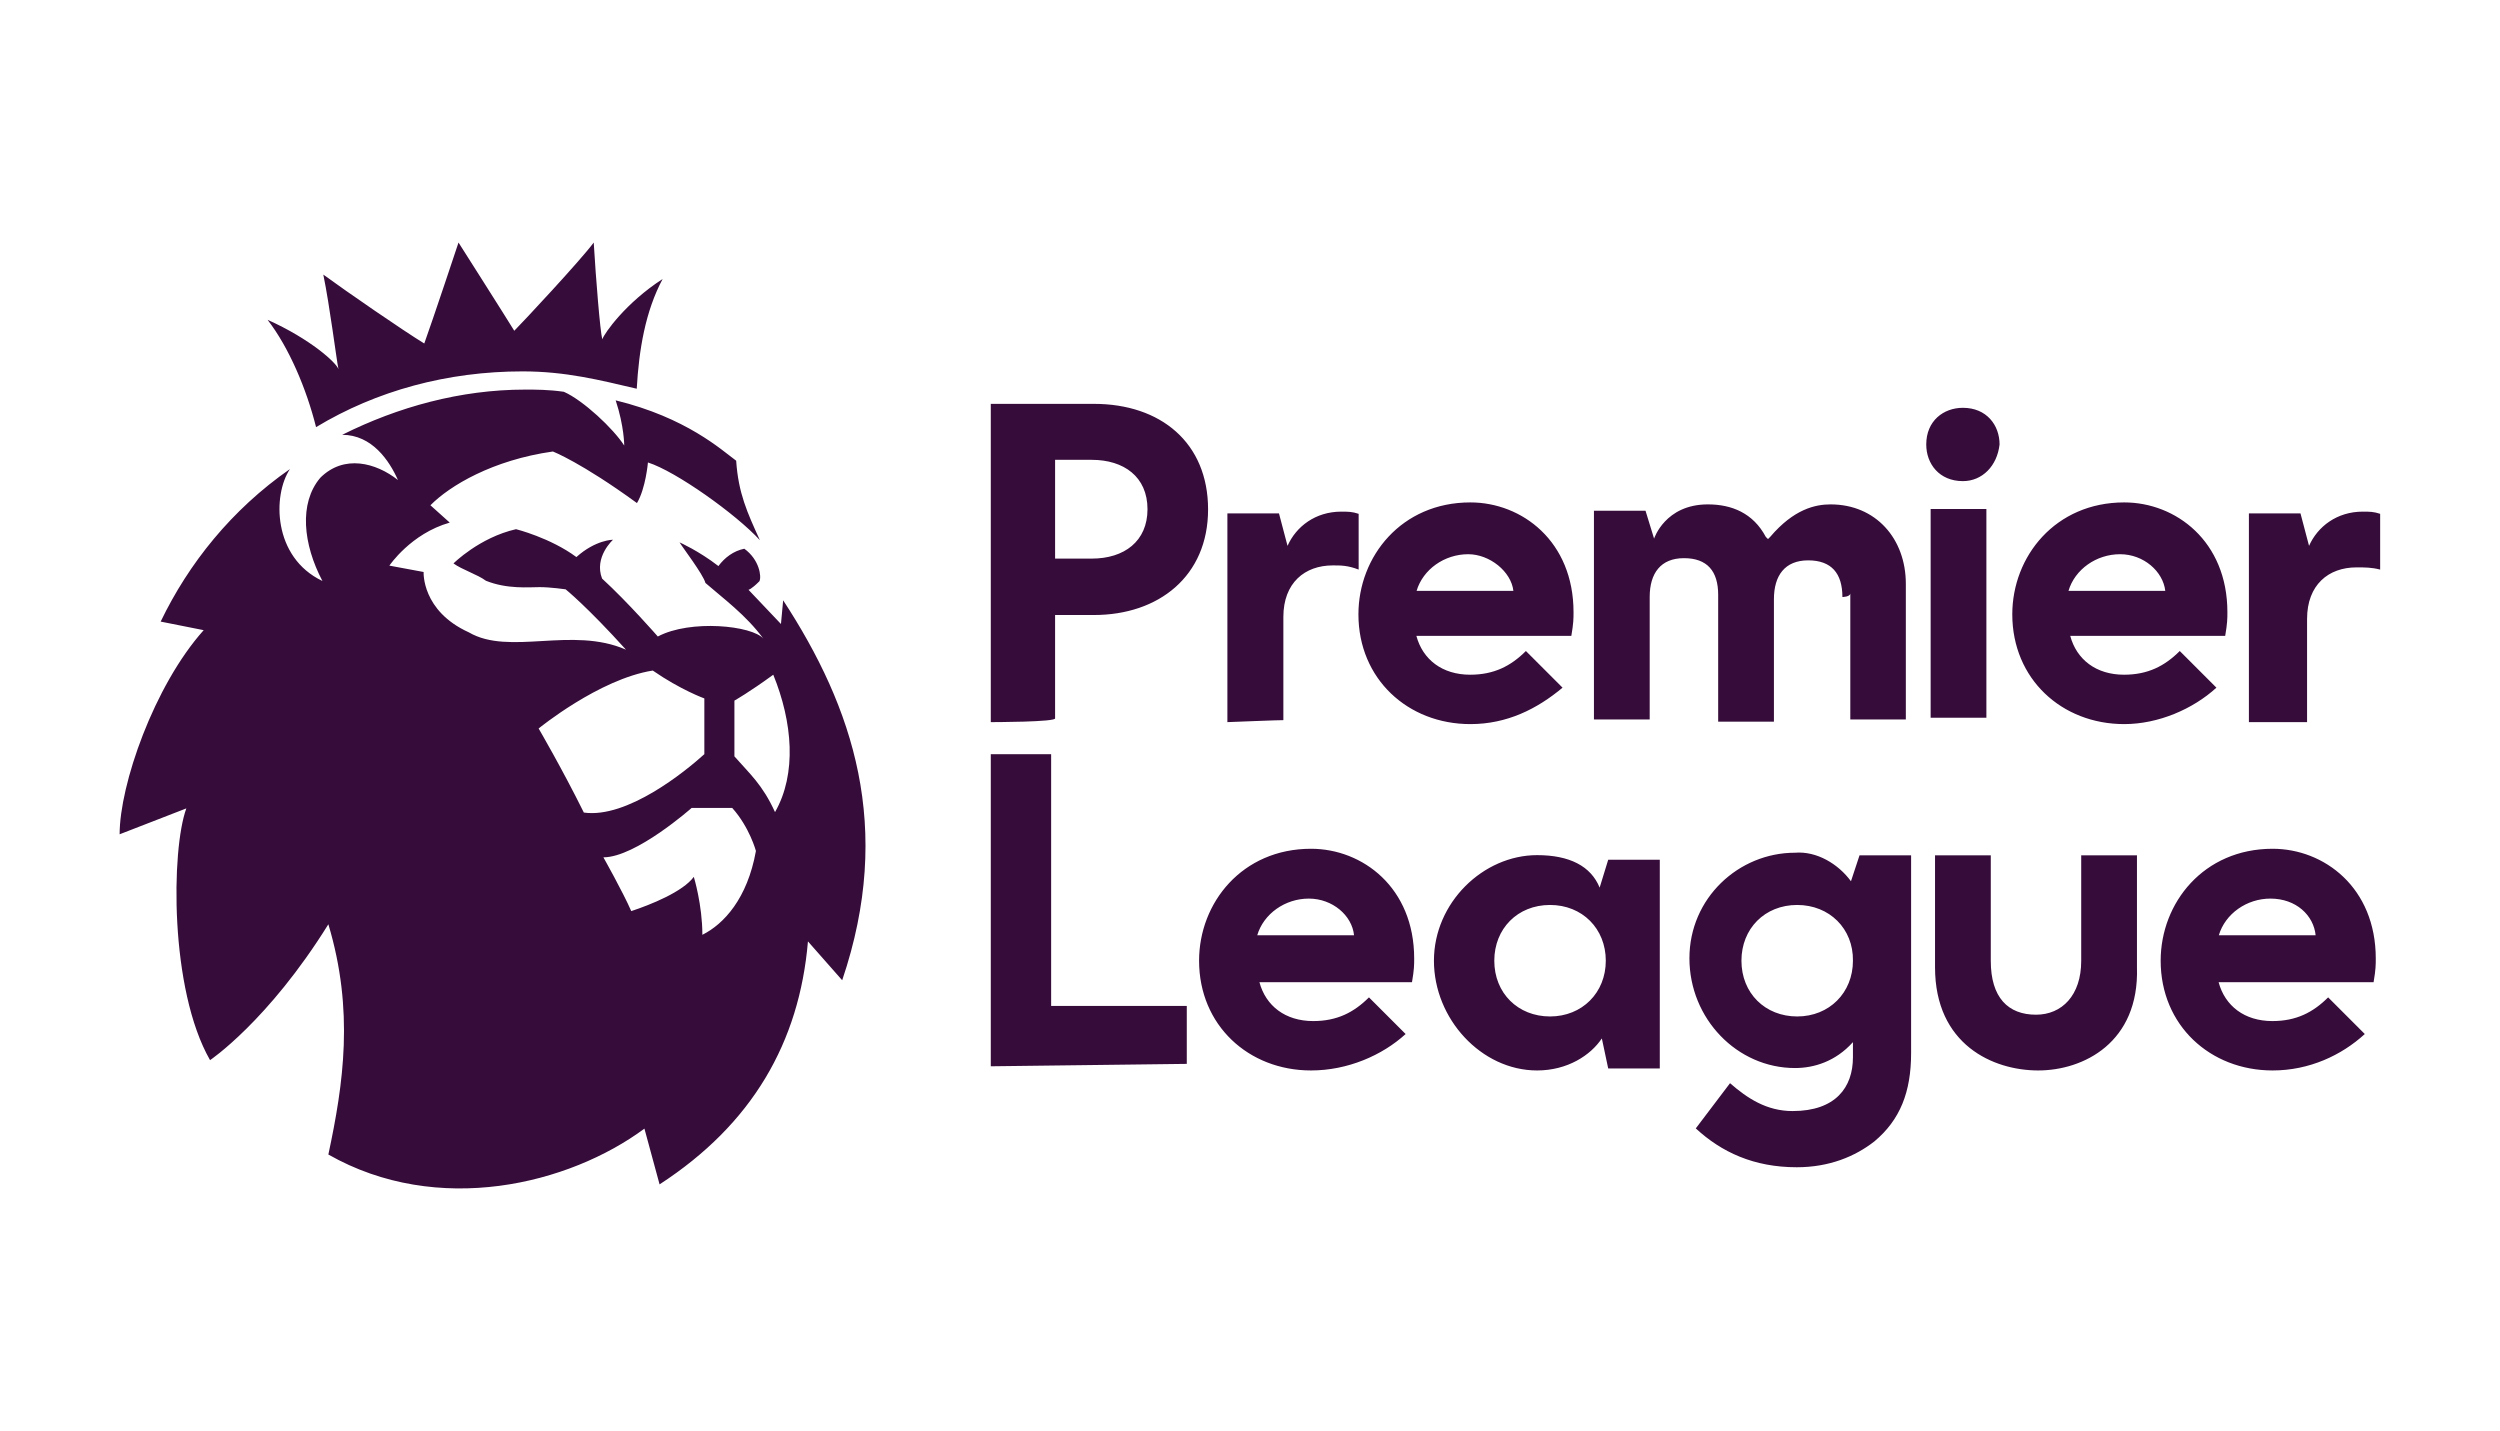 <?xml version="1.0" encoding="utf-8"?>
<!-- Generator: Adobe Illustrator 25.0.0, SVG Export Plug-In . SVG Version: 6.00 Build 0)  -->
<svg version="1.1" id="layer" xmlns="http://www.w3.org/2000/svg" xmlns:xlink="http://www.w3.org/1999/xlink" x="0px" y="0px"
	 viewBox="0 0 1139 652" style="enable-background:new 0 0 1139 652;" xml:space="preserve">
<style type="text/css">
	.st0{fill:#360C3A;}
</style>
<path class="st0" d="M121.9,145.7c19.6,8.8,31.4,19.6,32.3,22.5c-1-5-3.9-28.5-6.9-43.1c10.8,7.9,36.2,25.4,46,31.4
	c3.9-10.8,15.6-46,15.6-46s22.5,35.4,25.4,40.2c3.9-3.9,30.4-32.3,36.2-40.2c1,16.7,2.9,40.2,3.9,44.1c1-2.9,10.8-16.7,27.5-27.5
	c-7.9,14.8-10.8,32.3-11.8,50c-16.7-3.9-32.3-7.9-52-7.9c-34.3,0-66.6,8.8-94.1,25.4C139.6,177.1,131.7,158.4,121.9,145.7z
	 M383.7,446.6l-15.6-17.7c-3.9,46-25.4,83.3-67.6,110.7l-6.9-25.4c-34.3,25.4-94.1,40.2-144,11.8c6.9-32.3,11.8-65.6,0-104.9
	C122.1,465.3,95.7,483,95.7,483c-18.5-32.3-17.7-96-10.8-114.7l-30.4,11.8c0-22.5,15.6-67.6,38.3-93l-19.6-3.9
	c12.7-26.4,32.3-51,58.9-69.5c-7.9,11.8-7.9,40.2,14.8,51c-8.8-16.7-10.8-35.4-1-47c10.8-10.8,25.4-6.9,35.4,1
	c-3.9-8.8-11.8-20.6-25.4-20.6c25.4-12.7,53.9-20.6,83.3-20.6c5,0,10.8,0,17.7,1c8.8,3.9,22.5,16.7,27.5,24.5c0,0,0-8.8-3.9-20.6
	c32.3,7.9,48.1,22.5,54.9,27.5c1,14.8,5,23.5,10.8,36.2c-10.8-11.8-38.3-31.4-51-35.4c0,0-1,11.8-5,18.5
	c-25.4-18.5-38.3-23.5-38.3-23.5c-27.5,3.9-47,15.6-55.8,24.5l8.8,7.9c-17.7,5-27.5,19.6-27.5,19.6l15.6,2.9c0,0-1,17.7,20.6,27.5
	c18.5,10.8,47-2.9,71.6,7.9c-17.7-19.6-27.5-27.5-27.5-27.5s-6.9-1-11.8-1c-5,0-14.8,1-24.5-2.9c-3.9-2.9-10.8-5-14.8-7.9
	c0,0,11.8-11.8,28.5-15.6c0,0,15.6,3.9,27.5,12.7c8.8-7.9,16.7-7.9,16.7-7.9s-8.8,7.9-5,17.7c11.8,10.8,25.4,26.4,25.4,26.4
	c14.8-7.9,43.1-5,48.1,1c-7.9-10.8-18.5-18.5-26.4-25.4c-1-3.9-10.8-16.7-11.8-18.5c0,0,8.8,3.9,17.7,10.8c2.9-3.9,6.9-6.9,11.8-7.9
	c6.9,5,7.9,12.7,6.9,14.8c-3.9,3.9-5,3.9-5,3.9l14.8,15.6l1-10.8C388.6,322.2,407.3,376.9,383.7,446.6z M320.9,343.6v-25.4
	c0,0-10.8-3.9-23.5-12.7c-24.5,3.9-52,26.4-52,26.4s10.8,18.5,20.6,38.3C285.7,373,312.2,351.5,320.9,343.6z M344.4,387.7
	c0,0-2.9-10.8-10.8-19.6h-18.5c0,0-25.4,22.5-40.2,22.5c0,0,8.8,15.6,12.7,24.5c8.8-2.9,23.5-8.8,28.5-15.6c0,0,3.9,12.7,3.9,26.4
	C329.8,421,340.5,409.4,344.4,387.7z M352.3,307.4c-10.8,7.9-17.7,11.8-17.7,11.8v25.4c6.9,7.9,12.7,12.7,18.5,25.4
	C363.1,352.5,361.1,329,352.3,307.4z M451.4,329V184h47c30.4,0,52,17.7,52,48.1c0,30.4-22.5,48.1-52,48.1h-17.7v47
	C481.8,329,451.4,329,451.4,329z M480.7,254.5h16.7c14.8,0,25.4-7.9,25.4-22.5c0-14.8-10.8-22.5-25.4-22.5h-16.7
	C480.7,209.4,480.7,254.5,480.7,254.5z M928.6,487.7c-20.6,0-47-11.8-47-47v-51H907v48.1c0,16.7,7.9,24.5,20.6,24.5
	c11.8,0,20.6-8.8,20.6-24.5v-48.1h25.4v51C974.7,475,949.2,487.7,928.6,487.7 M700.3,487.7c-25.4,0-47-23.5-47-50s22.5-48.1,47-48.1
	c14.8,0,24.5,5,28.5,14.8l3.9-12.7h23.5v95.1h-23.5l-2.9-13.7C724.7,480.8,714.1,487.7,700.3,487.7 M706.2,412.3
	c-14.8,0-25.4,10.8-25.4,25.4c0,14.8,10.8,25.4,25.4,25.4c14.6,0,25.4-10.8,25.4-25.4C731.6,423.1,720.9,412.3,706.2,412.3
	 M879.5,231.9H905V327h-25.4V231.9z M894.3,219.2c-10.8,0-16.7-7.9-16.7-16.7c0-10.8,7.9-16.7,16.7-16.7c10.8,0,16.7,7.9,16.7,16.7
	C909.9,212.3,903.1,219.2,894.3,219.2 M839.4,272c0-10.8-5-16.7-15.6-16.7c-10.6,0-15.6,6.9-15.6,17.7v55.8h-25.4V271
	c0-10.8-5-16.7-15.6-16.7c-10.6,0-15.6,6.9-15.6,17.7v55.8h-25.4v-95.1h23.5l3.9,12.7c0,0,5-15.6,24.5-15.6
	c10.8,0,20.6,3.9,26.4,14.8l1,1l1-1c10.8-12.7,20.6-14.8,27.5-14.8c20.6,0,34.3,15.6,34.3,36.2v61.8H843V270
	C843.3,272,839.4,272,839.4,272z M1024.6,329v-95.1h23.5l3.9,14.8c3.9-8.8,12.7-15.6,24.5-15.6c2.9,0,5,0,7.9,1v25.4
	c-3.9-1-6.9-1-10.8-1c-12.7,0-22.5,7.9-22.5,23.5v47H1024.6z M559.2,329v-95.1h23.5l3.9,14.8c3.9-8.8,12.7-15.6,24.5-15.6
	c2.9,0,5,0,7.9,1v25.4c-5-1.9-7.9-1.9-11.8-1.9c-12.7,0-22.5,7.9-22.5,23.5v47C584.6,328,559.2,329,559.2,329z M451.4,485.8V343.6
	h27.5v114.7h61.8v26.4C540.5,484.7,451.4,485.8,451.4,485.8z M597.3,487.7c-28.5,0-51-20.6-51-50c0-26.4,19.6-51,51-51
	c23.5,0,47,17.7,47,50c0,2.9,0,5-1,10.8h-69.5c2.9,10.8,11.8,17.7,24.5,17.7c10.8,0,18.5-3.9,25.4-10.8l16.7,16.7
	C629.8,480.8,614,487.7,597.3,487.7 M596.3,409.4c-10.8,0-20.6,6.9-23.5,16.7h44.1C616,417.1,607.1,409.4,596.3,409.4 M1035.4,487.7
	c-28.5,0-51-20.6-51-50c0-26.4,19.6-51,51-51c23.5,0,47,17.7,47,50c0,2.9,0,5-1,10.8h-70.6c2.9,10.8,11.8,17.7,24.5,17.7
	c10.8,0,18.5-3.9,25.4-10.8l16.7,16.7C1066.8,480.8,1052.1,487.7,1035.4,487.7 M1034.4,409.4c-10.8,0-20.6,6.9-23.5,16.7h44.1
	C1054.1,417.1,1046.2,409.4,1034.4,409.4 M967.8,329.9c-28.5,0-51-20.6-51-50c0-26.4,19.6-51,51-51c23.5,0,47,17.7,47,50
	c0,2.9,0,5-1,10.8h-70.6c2.9,10.8,11.8,17.7,24.5,17.7c10.8,0,18.5-3.9,25.4-10.8l16.7,16.7C999.2,323,983.4,329.9,967.8,329.9
	 M965.9,252.5c-10.8,0-20.6,6.9-23.5,16.7h44.1C985.5,260.4,976.7,252.5,965.9,252.5 M669.9,329.9c-28.5,0-51-20.6-51-50
	c0-26.4,19.6-51,51-51c23.5,0,47,17.7,47,50c0,2.9,0,5-1,10.8h-70.6c2.9,10.8,11.8,17.7,24.5,17.7c10.8,0,18.5-3.9,25.4-10.8
	l16.7,16.7C700.3,323,686.6,329.9,669.9,329.9 M668.9,252.5c-10.8,0-20.6,6.9-23.5,16.7h44.1C688.5,260.4,678.7,252.5,668.9,252.5
	 M818.8,412.3c-14.8,0-25.4,10.8-25.4,25.4c0,14.8,10.8,25.4,25.4,25.4c14.6,0,25.4-10.8,25.4-25.4
	C844.4,423.1,833.5,412.3,818.8,412.3 M843.3,401.5l3.9-11.8h23.5v90.1c0,17.7-5,30.4-16.7,40.2c-8.8,6.9-20.6,11.8-35.4,11.8
	c-19.6,0-34.3-6.9-46-17.7l15.6-20.6c7.9,6.9,16.7,12.7,28.5,12.7c19.6,0,27.5-10.8,27.5-24.5v-6.9c-7.9,8.8-17.7,11.8-26.4,11.8
	c-26.4,0-48.1-22.5-48.1-50c0-27.5,22.5-48.1,48.1-48.1C827.7,387.7,837.5,393.6,843.3,401.5"/>
</svg>
